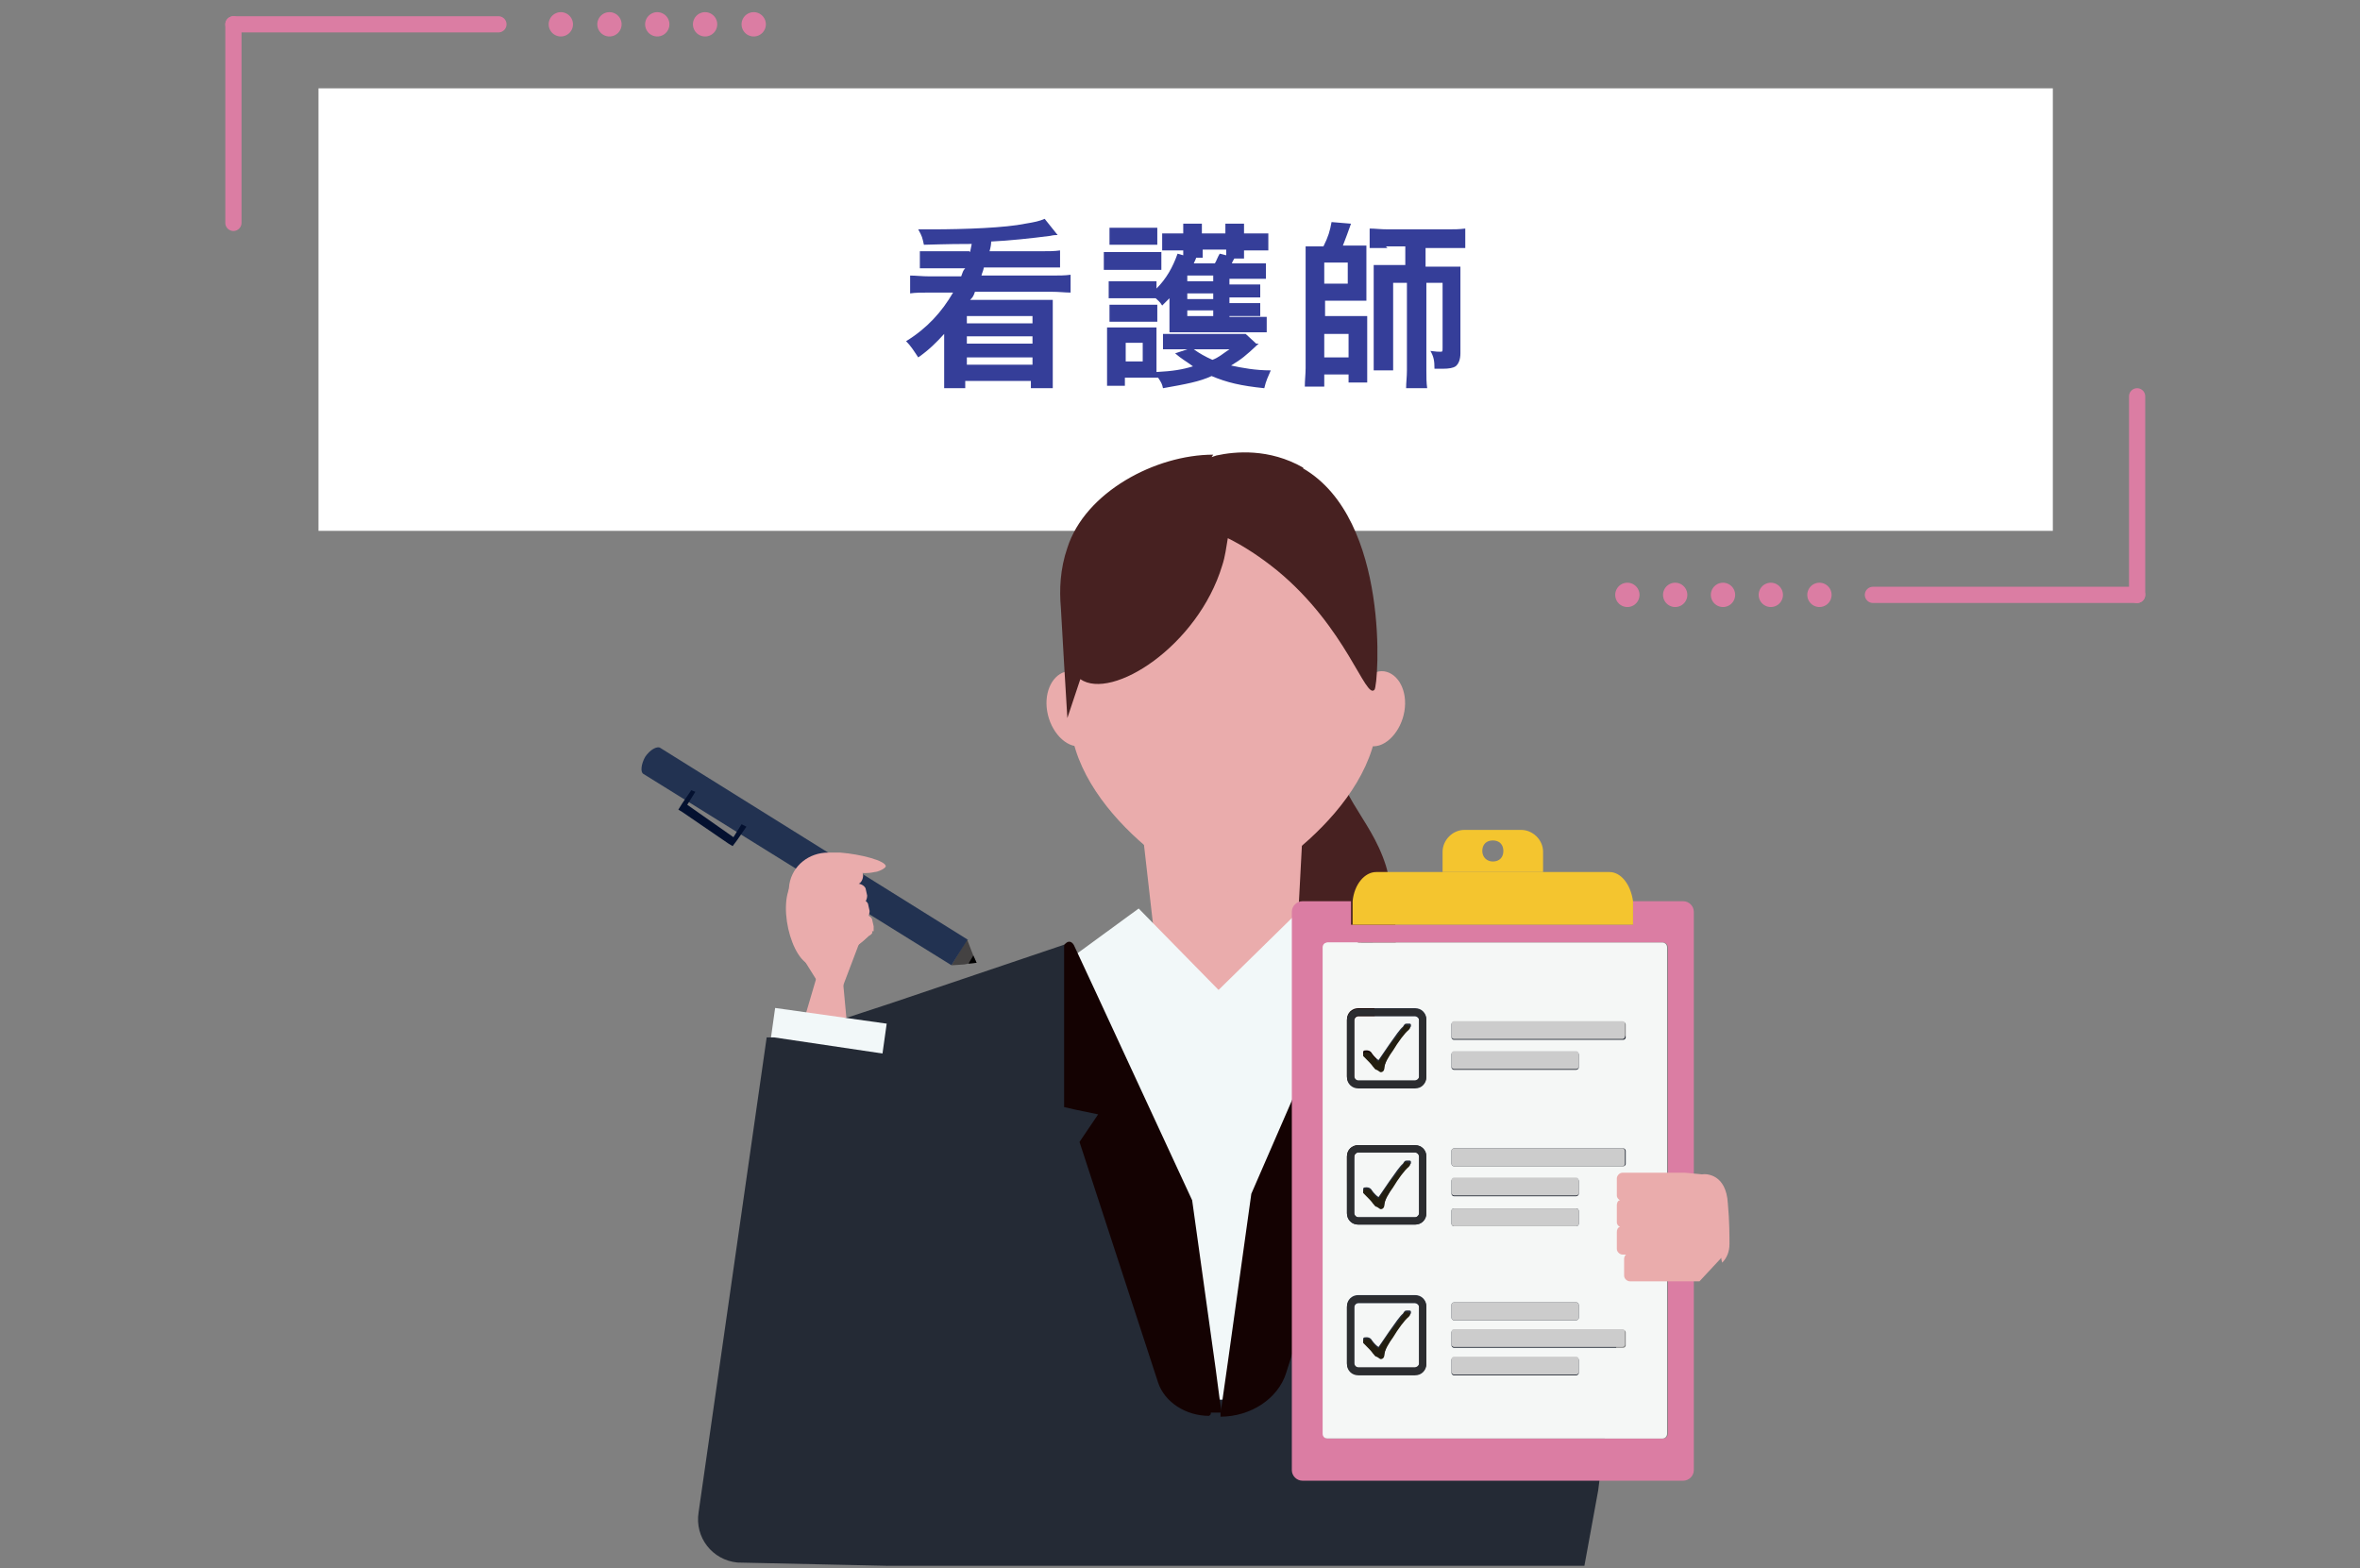 <?xml version="1.0" encoding="UTF-8"?>
<svg id="_レイヤー_1" xmlns="http://www.w3.org/2000/svg" version="1.1" viewBox="0 0 291.2 193.5">
  <rect x="0" y="0" width="291.2" height="193.5" fill="#808080" stroke="none"/>
  <!-- Generator: Adobe Illustrator 29.2.1, SVG Export Plug-In . SVG Version: 2.1.0 Build 116)  -->
  <defs>
    <style>
      .st0, .st1, .st2, .st3 {
        fill: none;
      }

      .st4 {
        fill: #db7da3;
      }

      .st5 {
        fill: #f2f8f9;
      }

      .st1 {
        stroke-dasharray: 0 5.9;
      }

      .st1, .st2 {
        stroke-width: 3px;
      }

      .st1, .st2, .st3 {
        stroke: #db7da3;
        stroke-linecap: round;
        stroke-linejoin: round;
      }

      .st6 {
        fill: #041130;
      }

      .st7 {
        fill: #472121;
      }

      .st8 {
        fill: #444242;
      }

      .st9 {
        fill: #242a35;
      }

      .st10 {
        fill: #ccc;
      }

      .st11 {
        fill: #f4c52f;
      }

      .st12 {
        fill: #fff;
      }

      .st13 {
        fill: #223251;
      }

      .st14 {
        fill: #140202;
      }

      .st3 {
        stroke-width: 2px;
      }

      .st15 {
        fill: #353e99;
      }

      .st16 {
        fill: #eaacac;
      }

      .st17 {
        fill: #231e10;
      }

      .st18 {
        fill: #2c2d30;
      }

      .st19 {
        fill: #f5f7f6;
      }
    </style>
  </defs>
  <polygon class="st12" points="214.5 65.5 39.3 65.5 39.3 10.9 253.3 10.9 253.3 65.5 214.5 65.5"/>
  <g>
    <path class="st15" d="M119.7,31.1l.2-1c-3.4,0-5.3.1-5.9.1-.2-.9-.2-1-.7-1.9h1.6c4.3,0,9.2-.2,11.6-.7,1.2-.2,1.7-.3,2.4-.6l1.6,2c-.2,0-.5,0-.9.1-2.3.3-5.1.6-7.3.7q0,.5-.2,1.2h6.4c.9,0,1.6,0,2.3-.1v2.1h-9.4c-.1.5-.2.6-.3,1h8.6c1,0,1.7,0,2.4-.1v2.2c-.7,0-1.4-.1-2.4-.1h-9.4c-.2.6-.3.7-.6,1h10.2v10.9h-2.7v-.9h-8.1v.9h-2.6v-6.7c-.9,1-1.9,2-3.2,2.9-.6-.9-.9-1.4-1.5-2,2.6-1.6,4.4-3.6,5.8-6h-2.9c-1,0-1.7,0-2.4.1v-2.2c.7,0,1.5.1,2.4.1h3.9c.2-.5.2-.7.5-1h-5.6v-2.1h6.1ZM119.3,39v.9h8.1v-.9h-8.1ZM119.3,41.5v.9h8.1v-.9h-8.1ZM119.3,44.1v.9h8.1v-.9h-8.1Z"/>
    <path class="st15" d="M136.2,31.1h7.1v2.2h-7.1v-2.3h0ZM155.3,42.4c-1.7,1.6-2.1,1.9-3.4,2.7,1.4.3,3,.6,4.9.6-.3.7-.6,1.3-.8,2.2-2.9-.3-4.6-.7-6.5-1.5-1.5.7-3.2,1-6,1.5-.1-.5-.2-.7-.6-1.3h-4.1v1h-2.2v-7.2h6.1v5.5c2-.1,3.2-.3,4.5-.7-.8-.6-1.4-.9-2.2-1.6l1.5-.5h-3v-1.9h10.2l1.3,1.2h.2ZM151.7,39.1h4.6v1.9h-12v-4.2c-.3.3-.5.5-.9.9-.3-.5-.5-.6-.8-.9h-5.8v-2.1h5.9v.9c1.2-1.2,2-2.6,2.6-4.3l.7.2v-.6h-2.6v-2.1h2.6v-1.2h2.3v1.2h2.9v-1.2h2.3v1.2h3v2.1h-3v1h-1.2c-.1.2-.2.3-.3.6h4.2v1.9h-4.5v.7h3.8v1.6h-3.8v.7h3.8v1.6h-3.8v.7-.7ZM136.9,28.1h5.9v2.1h-5.9v-2.1ZM136.9,37.6h5.9v2.1h-5.9v-2.1ZM138.9,44.6h2.1v-2.3h-2.1v2.3ZM149.7,34h-3.2v.7h3.2v-.7ZM149.7,36.2h-3.2v.7h3.2v-.7ZM146.5,38.3v.7h3.2v-.7h-3.2ZM147.6,31.8c0,0-.1.3-.3.7h2.6c.2-.3.3-.7.6-1.2l.8.2v-.7h-2.9v1h-.8.1ZM147.3,43.1c.7.5,1.4.9,2.3,1.3.8-.3,1.2-.7,2.1-1.3h-4.5.1Z"/>
    <path class="st15" d="M163.3,30.4c.6-1.2.8-1.9,1-3l2.4.2c-.3.9-.7,1.9-1,2.7h2.9v6.8h-5.1v1.9h5.2v8.2h-2.3v-1h-3v1.5h-2.4c0-.8.1-1.5.1-2.3v-15h2.3-.1ZM163.4,35h2.9v-2.6h-2.9v2.6ZM163.4,44.1h3v-2.9h-3v2.9ZM171.2,30.6h-2.2v-2.4c.7,0,1.3.1,2.3.1h7.2c1,0,1.5,0,2.3-.1v2.4h-4.9v2.3h4.3v10.7c0,.7-.2,1.3-.6,1.6-.3.2-.8.3-1.6.3h-1c0-1-.1-1.5-.5-2.2.8.1.9.1,1.2.1s.3,0,.3-.5v-8h-2v10.8c0,.9,0,1.5.1,2.2h-2.6c0-.7.1-1.4.1-2.2v-10.8h-1.7v10.8h-2.4v-13h3.9v-2.3h-2.6.2Z"/>
  </g>
  <g>
    <g>
      <g>
        <line class="st3" x1="28.8" y1="27.5" x2="28.8" y2="3"/>
        <line class="st3" x1="28.8" y1="3" x2="61.5" y2="3"/>
      </g>
      <g>
        <line class="st2" x1="69.2" y1="3" x2="69.2" y2="3"/>
        <line class="st1" x1="75.2" y1="3" x2="90" y2="3"/>
        <line class="st2" x1="93" y1="3" x2="93" y2="3"/>
      </g>
    </g>
    <g>
      <g>
        <line class="st3" x1="263.7" y1="48.9" x2="263.7" y2="73.4"/>
        <line class="st3" x1="263.7" y1="73.4" x2="231.1" y2="73.4"/>
      </g>
      <g>
        <line class="st2" x1="200.8" y1="73.4" x2="200.8" y2="73.4"/>
        <line class="st1" x1="206.7" y1="73.4" x2="221.6" y2="73.4"/>
        <line class="st2" x1="224.5" y1="73.4" x2="224.5" y2="73.4"/>
      </g>
    </g>
  </g>
  <g>
    <path class="st7" d="M154.6,79.5c-1.1,6.1-2.1,15.2,0,26,.6,3.4,2.1,7.4,3.9,11.3,1.1,2.1,2.2,4.3,3.4,6.3.3.4.5.8.7,1.2,1.3,2.1,2.7,3.8,3.9,5.1,1.5,1.5,2.9,2.3,3.8,2.2,0,0,.6-2.5,1.2-6.1.7-4.6,1.2-11.2,0-16.8-.2-.6-.3-1.3-.5-1.9-2-6.3-6.5-8.7-6.5-16.2s3.6-9.6,1.6-14.2c-1.5-3.7-5.3-5.6-8.3-6.7l-3.4,9.8h.3Z"/>
    <polygon class="st16" points="98.1 129.6 100.9 120.1 104 120.9 105 131.7 98.1 129.6"/>
    <polygon class="st5" points="133 130.9 131.9 126.8 131.2 124.3 131.2 124.3 131.2 124.3 131.7 124.2 131.7 124.2 135 123.6 135.9 123.5 143.9 122.2 144.7 122.1 148.9 122.2 150.3 122.3 150.3 122.3 150.4 122.3 163.1 122.6 163.8 127.4 164 128.6 164.4 131.3 164.4 131.3 164.9 134.2 153.5 181.3 152.2 182.3 152.2 182.3 150.7 183.5 150.6 183.5 133 130.9"/>
    <polygon class="st16" points="159.7 122.2 143.2 122.2 140.9 102 160.8 101.3 159.7 122.2"/>
    <path class="st16" d="M170,88c0,12.1-16.3,22.1-19,22.1s-19-9.8-19-22.1-.5-23.2,19-22.1c17.1,1.1,19,9.8,19,22.1Z"/>
    <path class="st16" d="M166.8,86.7c-.6,2.5.4,4.8,2.1,5.3s3.7-1.3,4.3-3.8c.6-2.5-.4-4.8-2.1-5.3s-3.7,1.3-4.3,3.8Z"/>
    <path class="st16" d="M135.7,86.7c.6,2.5-.4,4.8-2.1,5.3s-3.7-1.3-4.3-3.8c-.6-2.5.4-4.8,2.1-5.3s3.7,1.3,4.3,3.8Z"/>
    <polygon class="st5" points="150.8 122.6 140.5 112.1 132.7 117.8 139.1 134.3 150.8 122.6"/>
    <polygon class="st5" points="150.1 122.4 160.6 112.1 170.5 118.1 162.5 130.9 150.1 122.4"/>
    <path class="st9" d="M109.4,193.2h86.1l1.7-9.3h0l6.3-50c-1-3.5-1.7-5.9-4.4-6.8l-29.5-10.2h-.2l-.4-.2.2.5.3,1.1v.4c0,0,0,0,0,0l-1.9-.8h0l-1.9,7.9-1.3,5.4h0l-9.9,41.5h-8l-10.6-41.9h-3.8v-.3l-.2-3.8h0v-2.6h0l-.4-7.4h0v-.2l-21.6,7.3-6.7,2.2c-3.1,1.1-5.2,4.2-5.2,7.8l9.4,47.5h0"/>
    <path class="st14" d="M149.2,174.7h0c-2.9,0-5.5-1.7-6.3-4.1l-9.7-29.7,2.3-3.4-2.9-.6-1.3-.3v-13.6h0v-6.1c0-.2,0-.4.2-.5h0c.3-.3.7-.3,1,.2l2.7,5.8,11.9,25.7,2.9,20.8.5,3.8h0l.2,1.3v.3h0c0,0-1.3,0-1.3,0v.2Z"/>
    <path class="st14" d="M164.2,136.8l3.9,3-9.4,29.6c-1,3.2-4.4,5.4-8.1,5.4h0v-.4l.2-1.4.7-4.9,2.9-20.8,8-18.4,1.3-2.9,4.1-9.4.4-.7c.4-.6,1.2-.4,1.2.4v3l.6,16.4-6,1.3h.2Z"/>
    <g>
      <circle class="st0" cx="184.2" cy="105.1" r="1.3"/>
      <path class="st4" d="M207.8,111.2h-6.3v2.9h-34.8v-2.1c0-.3,0-.5,0-.8h-6c-.7,0-1.3.6-1.3,1.3v68.9c0,.7.6,1.3,1.3,1.3h47c.7,0,1.3-.6,1.3-1.3v-68.9c0-.7-.6-1.3-1.3-1.3h0ZM205.8,176.9c0,.4-.3.6-.6.6h-41.3c-.4,0-.6-.3-.6-.6v-60c0-.4.3-.6.6-.6h41.3c.4,0,.6.3.6.6v60Z"/>
      <path class="st19" d="M174.6,142.2h-7c-.3,0-.5.3-.5.5v7c0,.3.3.5.5.5h7c.3,0,.5-.3.5-.5v-7c0-.3-.3-.5-.5-.5ZM173.8,143.8c-.4.4-1.3,1.5-1.9,2.5-.4.7-1,1.5-1.1,2.3,0,.3-.2.4-.4.4s-.4,0-.6-.3-.2-.2-.4-.4c-.2-.3-.5-.6-1.2-1.3,0,0,0,0,0-.2s0-.3.4-.3.6.2.7.4c.2.3.6.7.8.8h0c.3-.4.8-1.2,1.3-1.9.7-1,1.4-2,1.7-2.2.2-.3.2-.4.5-.4h.2c.2,0,.3,0,.3.2s0,.2-.2.3h0Z"/>
      <path class="st19" d="M174.6,160.8h-7c-.3,0-.5.3-.5.5v7c0,.3.3.5.5.5h7c.3,0,.5-.3.5-.5v-7c0-.3-.3-.5-.5-.5ZM173.8,162.3c-.4.4-1.3,1.5-1.9,2.5-.4.7-1,1.5-1.1,2.3,0,.3-.2.4-.4.4s-.4,0-.6-.3-.2-.2-.4-.4c-.2-.3-.5-.6-1.2-1.3,0,0,0,0,0-.2s0-.3.4-.3.6.2.7.4c.2.3.6.7.8.8h0c.3-.4.8-1.2,1.3-1.9.7-1,1.4-2,1.7-2.2.2-.3.2-.4.5-.4h.2c.2,0,.3,0,.3.2s0,.2-.2.3h0Z"/>
      <path class="st19" d="M205.1,116.3h-41.3c-.4,0-.6.3-.6.6v60c0,.4.3.6.6.6h41.3c.4,0,.6-.3.6-.6v-60c0-.4-.3-.6-.6-.6ZM179.1,130.1c0-.2.2-.3.3-.3h15.1c.2,0,.3.2.3.3v1.6c0,.2-.2.3-.3.3h-15.1c-.2,0-.3-.2-.3-.3,0,0,0-1.6,0-1.6ZM179.1,142c0-.2.2-.3.3-.3h20.9c.2,0,.3.2.3.3v1.6c0,.2-.2.3-.3.3h-20.9c-.2,0-.3-.2-.3-.3,0,0,0-1.6,0-1.6ZM179.1,145.7c0-.2.2-.3.3-.3h15.1c.2,0,.3.2.3.3v1.6c0,.2-.2.3-.3.3h-15.1c-.2,0-.3-.2-.3-.3,0,0,0-1.6,0-1.6ZM194.8,161v1.6c0,.2-.2.3-.3.3h-15.1c-.2,0-.3-.2-.3-.3v-1.6c0-.2.2-.3.3-.3h15.1c.2,0,.3.2.3.3ZM176,168.2c0,.8-.6,1.4-1.4,1.4h-7c-.8,0-1.4-.6-1.4-1.4v-7c0-.8.6-1.4,1.4-1.4h7c.8,0,1.4.6,1.4,1.4v7ZM176,149.7c0,.8-.6,1.4-1.4,1.4h-7c-.8,0-1.4-.6-1.4-1.4v-7c0-.8.6-1.4,1.4-1.4h7c.8,0,1.4.6,1.4,1.4v7ZM176,132.8c0,.8-.6,1.4-1.4,1.4h-7c-.8,0-1.4-.6-1.4-1.4v-7c0-.8.6-1.4,1.4-1.4h7c.8,0,1.4.6,1.4,1.4v7ZM179.1,149.4c0-.2.2-.3.3-.3h15.1c.2,0,.3.2.3.3v1.6c0,.2-.2.3-.3.3h-15.1c-.2,0-.3-.2-.3-.3,0,0,0-1.6,0-1.6ZM194.8,169.4c0,.2-.2.3-.3.3h-15.1c-.2,0-.3-.2-.3-.3v-1.6c0-.2.2-.3.3-.3h15.1c.2,0,.3.2.3.3v1.6ZM200.6,166c0,.2-.2.3-.3.3h-20.9c-.2,0-.3-.2-.3-.3v-1.6c0-.2.2-.3.3-.3h20.9c.2,0,.3.2.3.3v1.6ZM200.6,128c0,.2-.2.3-.3.3h-20.9c-.2,0-.3-.2-.3-.3v-1.6c0-.2.2-.3.3-.3h20.9c.2,0,.3.2.3.3v1.6Z"/>
      <path class="st19" d="M174.6,125.4h-7c-.3,0-.5.3-.5.5v7c0,.3.3.5.5.5h7c.3,0,.5-.3.5-.5v-7c0-.3-.3-.5-.5-.5ZM173.8,126.9c-.4.4-1.3,1.5-1.9,2.5-.4.7-1,1.5-1.1,2.3,0,.3-.2.4-.4.4s-.4,0-.6-.3l-.4-.4c-.2-.3-.5-.6-1.2-1.3,0,0,0,0,0-.2s0-.3.4-.3.6.2.7.4c.2.3.6.7.8.8h0c.3-.4.8-1.2,1.3-1.9.7-1,1.4-2,1.7-2.2.2-.3.2-.4.5-.4h.2c.2,0,.3,0,.3.2s0,.2-.2.3h0Z"/>
      <path class="st18" d="M174.6,124.5h-7c-.8,0-1.4.6-1.4,1.4v7c0,.8.6,1.4,1.4,1.4h7c.8,0,1.4-.6,1.4-1.4v-7c0-.8-.6-1.4-1.4-1.4ZM175.1,132.8c0,.3-.3.5-.5.5h-7c-.3,0-.5-.3-.5-.5v-7c0-.3.3-.5.5-.5h7c.3,0,.5.3.5.5v7Z"/>
      <path class="st17" d="M173.8,126.5h-.2c-.4,0-.4.2-.5.4-.2.3-1,1.3-1.7,2.2-.5.7-1,1.5-1.3,1.9h0c-.2,0-.5-.5-.8-.8,0-.2-.4-.4-.7-.4s-.4.3-.4.3c0,0,0,0,0,.2.7.7,1,1,1.2,1.3.2.2.2.3.4.4.2,0,.4.3.6.3s.4-.2.4-.4c0-.7.6-1.6,1.1-2.3.6-1,1.4-2.1,1.9-2.5,0,0,.2-.2.2-.3s0-.2-.3-.2h0Z"/>
      <rect class="st10" x="179.1" y="126" width="21.4" height="2.2" rx=".3" ry=".3"/>
      <rect class="st10" x="179.1" y="129.7" width="15.7" height="2.2" rx=".3" ry=".3"/>
      <path class="st18" d="M174.6,159.9h-7c-.8,0-1.4.6-1.4,1.4v7c0,.8.6,1.4,1.4,1.4h7c.8,0,1.4-.6,1.4-1.4v-7c0-.8-.6-1.4-1.4-1.4ZM175.1,168.2c0,.3-.3.5-.5.5h-7c-.3,0-.5-.3-.5-.5v-7c0-.3.3-.5.5-.5h7c.3,0,.5.3.5.5v7Z"/>
      <path class="st17" d="M173.8,161.9h-.2c-.4,0-.4.2-.5.4-.2.3-1,1.3-1.7,2.2-.5.7-1,1.5-1.3,1.9h0c-.2,0-.5-.5-.8-.8,0-.2-.4-.4-.7-.4s-.4.3-.4.3c0,0,0,0,0,.2.7.7,1,1,1.2,1.3.2.2.2.3.4.4.2,0,.4.3.6.3s.4-.2.4-.4c0-.7.6-1.6,1.1-2.3.6-1,1.4-2.1,1.9-2.5,0,0,.2-.2.2-.3s0-.2-.3-.2h0Z"/>
      <rect class="st10" x="179.1" y="164" width="21.4" height="2.2" rx=".3" ry=".3"/>
      <rect class="st10" x="179.1" y="167.4" width="15.7" height="2.2" rx=".3" ry=".3"/>
      <rect class="st10" x="179.1" y="160.7" width="15.7" height="2.2" rx=".3" ry=".3"/>
      <path class="st18" d="M174.6,141.3h-7c-.8,0-1.4.6-1.4,1.4v7c0,.8.6,1.4,1.4,1.4h7c.8,0,1.4-.6,1.4-1.4v-7c0-.8-.6-1.4-1.4-1.4ZM175.1,149.7c0,.3-.3.5-.5.5h-7c-.3,0-.5-.3-.5-.5v-7c0-.3.3-.5.5-.5h7c.3,0,.5.3.5.5v7Z"/>
      <path class="st17" d="M173.8,143.4h-.2c-.4,0-.4.2-.5.4-.2.3-1,1.3-1.7,2.2-.5.7-1,1.5-1.3,1.9h0c-.2,0-.5-.5-.8-.8,0-.2-.4-.4-.7-.4s-.4.3-.4.3c0,0,0,0,0,.2.7.7,1,1,1.2,1.3.2.2.2.3.4.4.2,0,.4.3.6.3s.4-.2.4-.4c0-.7.6-1.6,1.1-2.3.6-1,1.4-2.1,1.9-2.5,0,0,.2-.2.2-.3s0-.2-.3-.2h0Z"/>
      <rect class="st10" x="179.1" y="141.7" width="21.4" height="2.2" rx=".3" ry=".3"/>
      <rect class="st10" x="179.1" y="145.3" width="15.7" height="2.2" rx=".3" ry=".3"/>
      <rect class="st10" x="179.1" y="149.1" width="15.7" height="2.2" rx=".3" ry=".3"/>
      <path class="st11" d="M166.7,114.1h34.8v-2.1c0-.3,0-.5,0-.8-.3-2.1-1.5-3.6-2.9-3.6h-28.8c-1.4,0-2.7,1.5-2.9,3.6v2.9h0Z"/>
      <path class="st11" d="M190.4,105.1c0-1.5-1.3-2.7-2.7-2.7h-7c-1.5,0-2.7,1.3-2.7,2.7v2.5h12.4v-2.5h0ZM184.2,106.3c-.7,0-1.3-.5-1.3-1.3s.5-1.3,1.3-1.3,1.3.5,1.3,1.3-.5,1.3-1.3,1.3Z"/>
    </g>
    <path class="st16" d="M212.5,155.8c.6-.6.9-1.4.9-2.3s0-2.9-.2-5c-.2-3.6-2.6-3.7-3.2-3.6l-2.1-.2h-7.7c-.4,0-.7.4-.7.7v2.1c0,.3.2.5.4.6-.3,0-.4.4-.4.6v2.1c0,.3.2.5.4.6-.3,0-.4.4-.4.6v2.1c0,.4.4.7.7.7h.5c-.2,0-.3.4-.3.5v2.1c0,.4.4.7.7.7h8.6l2.7-2.9v.2Z"/>
    <polygon class="st16" points="106.4 115.5 106.3 115.7 105.9 116.7 104 121.7 101.4 121.8 101.3 121.8 99.3 118.6 98 116.2 100.7 115.9 102.6 115.8 104.8 115.6 104.9 115.6 106.4 115.5"/>
    <path class="st16" d="M107.5,115.1h0s-.9,1-1.7,1.5l-1.9,5-2.7.3c0-1.2,0-3,1.3-4.6.4-.4.7-.8,1.2-1.2.3-.2.6-.4.9-.6,0,0,.2,0,.2,0,.7-.4,1.3-.5,2.1-.6h.7s0,.2,0,.2h0Z"/>
    <rect class="st5" x="100.3" y="120.4" width="4" height="13.9" transform="translate(-38.1 210.9) rotate(-82)"/>
    <path class="st9" d="M109.4,193.2l-18.4-.4c-3.1-.3-5.3-3.1-4.8-6.2l8.4-58.6h.9l14.8,2.2-.8,62.9h0Z"/>
    <g>
      <g>
        <polygon class="st8" points="117.4 119.1 117.5 119.1 119 119 119.5 118.9 120.5 118.8 120.1 117.9 119.9 117.4 119.4 116.1 119.3 115.9 118.3 117.6 117.4 119.1"/>
        <path class="st13" d="M119.5,116l-38-23.7c-.4-.3-1.3.2-1.9,1.1-.5.9-.6,1.9-.2,2.1l38,23.6,2-3.2h0Z"/>
        <polygon points="119.5 118.9 120.5 118.8 120.1 117.9 119.5 118.9"/>
      </g>
      <polygon class="st6" points="89.9 104.1 84.2 100.2 83.7 99.9 84.2 99.1 85.3 97.5 85.8 97.7 84.8 99.3 90.5 103.3 91.5 101.7 92.1 102 91 103.6 90.4 104.4 89.9 104.1"/>
    </g>
    <path class="st16" d="M99.5,107.6c1.7-.4,3-.4,3.9-.4,1.7.2,2.8.8,4.5.4.4,0,1.3-.4,1.4-.7,0-.7-3.1-1.5-5.6-1.7h-1.5c-2.4,0-4.4,1.6-4.8,3.9l-.2,1.8,2.2-.4,3.3-3.9"/>
    <path class="st16" d="M105.8,109.1l-5,1.1c-.5,0-1-.2-1.2-.6l-.2-.9c0-.4.2-1,.7-1.1l5-1.1c.5,0,1,.2,1.2.6l.2.9c0,.4-.2,1-.7,1.1Z"/>
    <path class="st16" d="M106.3,111.6l-5,1.1c-.5,0-1-.2-1.2-.6l-.2-.9c0-.4.2-1,.7-1.1l5-1.1c.5,0,1,.2,1.2.6l.2.9c0,.4-.2,1-.7,1.1Z"/>
    <path class="st16" d="M106.6,113.5l-5,1.1c-.5,0-1-.2-1.2-.6l-.2-.9c0-.4.2-1,.7-1.1l5-1.1c.5,0,1,.2,1.2.6l.2.9c0,.4-.2,1-.7,1.1Z"/>
    <path class="st16" d="M107.6,114.9s0,.2,0,.2c0,.2-.4.4-.6.4l-.7.2-1.4.3-1,.2-1.4.3h-.5c-.5.3-1,0-1.2-.5h0l-.2-.9c0-.4.2-1,.7-1.1l1.1-.3,4-.9c.5,0,1,.2,1.2.6l.2.9v.6Z"/>
    <path class="st16" d="M107.6,115.1s-.9.9-1.7,1.5c-.4.3-.7.4-.9.4-.3,0-.3-.5-.2-1.2v-.4h0c.2-.7.4-1.3.4-1.3l1.6.6.5.3h.3Z"/>
    <path class="st16" d="M102.4,114.2c0,.4.3.9,0,1.7-.3,1.3-1.3,2.1-1.5,2.2-1.1.5-.6,1.1-1.1.9-2.6-1.2-4.2-9.3-1.2-10.8.5-.3,1.1-.3,1.5-.3l2.1,6.3h0Z"/>
    <path class="st7" d="M160.8,57.7c-4.2-2.4-8.4-2-10.7-1.5h0l-.6.2.2-.3c-7.1,0-15.8,4.6-18,11.5-.9,2.6-1,5.2-.8,7.4h0c0,.4.8,13.6.8,13.6l1.6-4.8h0c3.9,2.7,14.5-4.1,17.5-14,.4-1.2.5-2.3.7-3.4,2,1,4,2.3,6.1,4,8.6,7.1,10.9,16,12,14.7.5-.6,2-21-8.8-27.3h0Z"/>
  </g>
</svg>